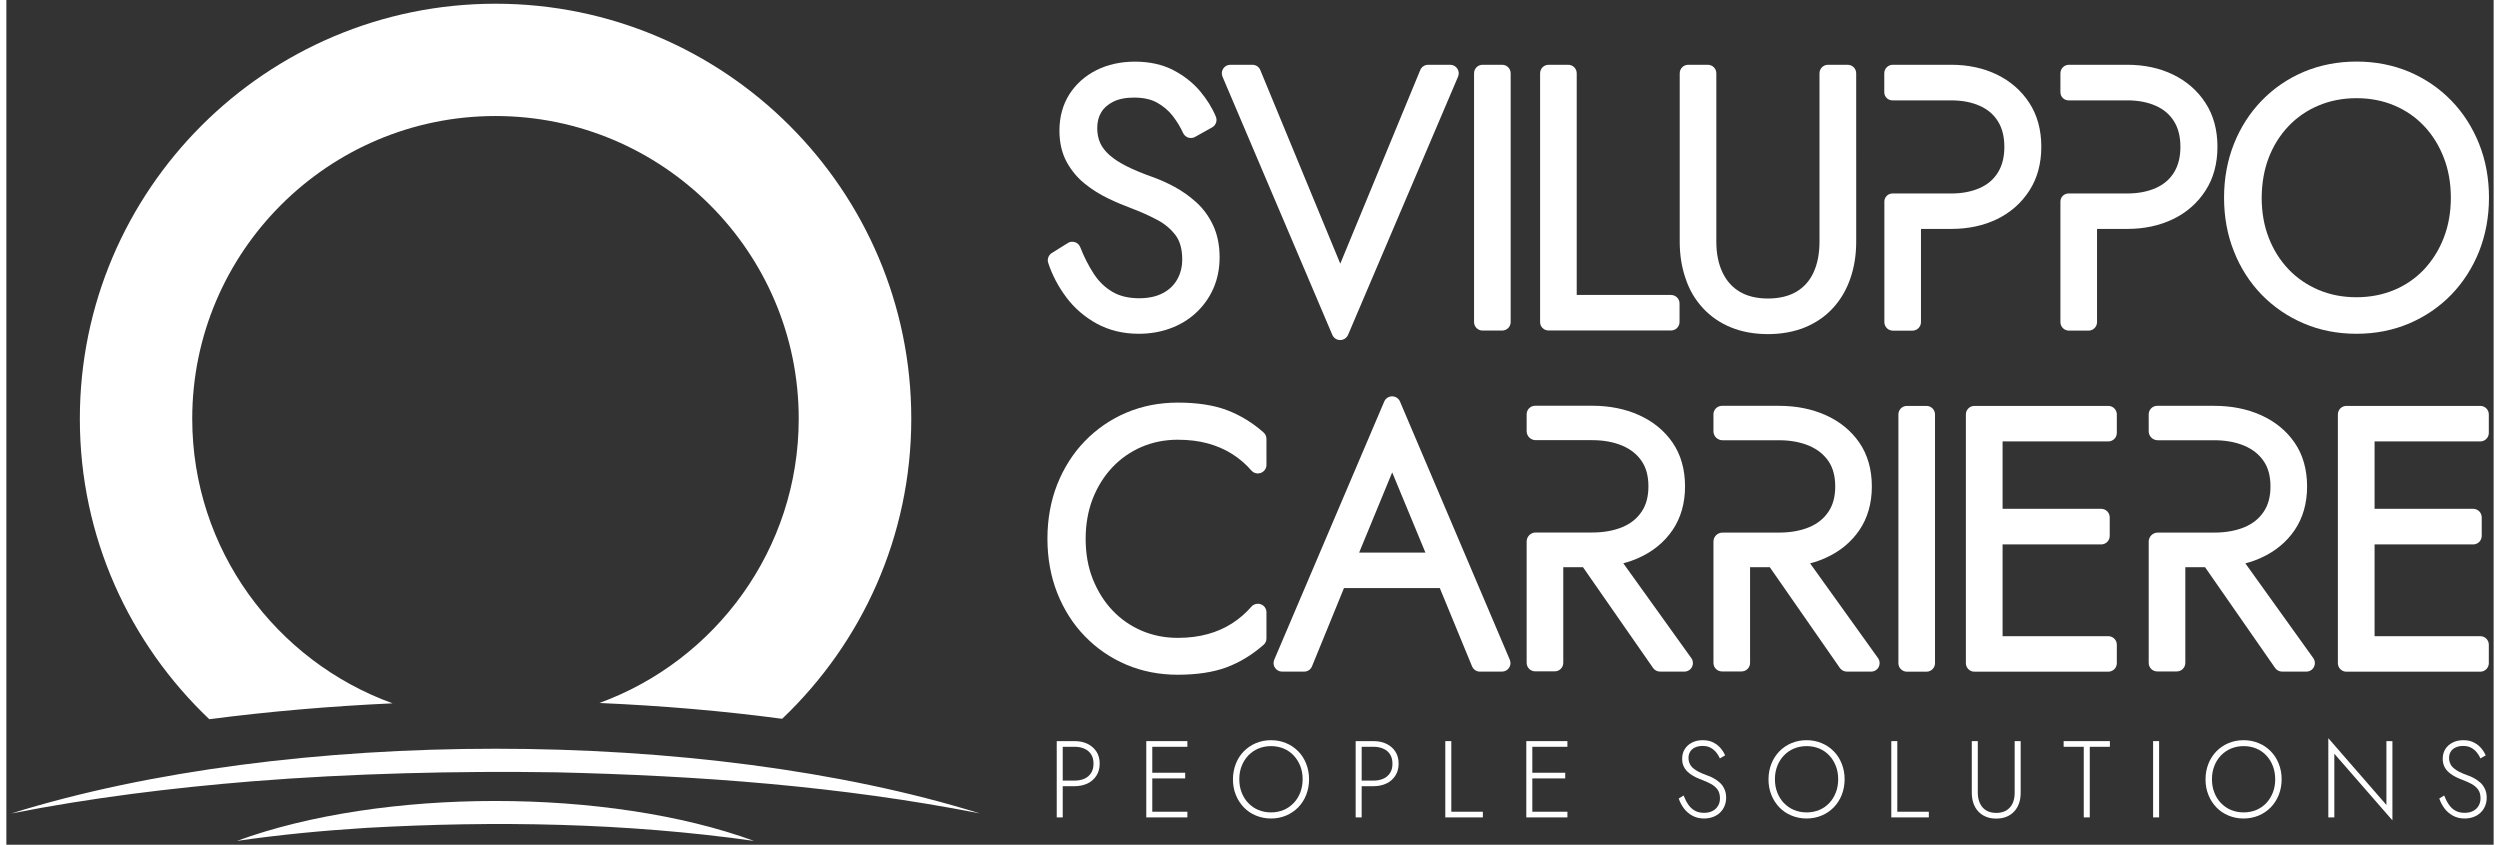 <?xml version="1.0" encoding="UTF-8"?> <svg xmlns="http://www.w3.org/2000/svg" xmlns:xlink="http://www.w3.org/1999/xlink" version="1.1" id="Livello_1" x="0px" y="0px" height="99" width="293" viewBox="0 0 294.13 99.89" style="enable-background:new 0 0 294.13 99.89;" xml:space="preserve"><rect x="0" y="0" width="294.13" height="99.89" fill="#333333" stroke="none"/> <style type="text/css"> .st0{fill:#FFFFFF;} </style> <g> <path class="st0" d="M24,85.05c6.98-0.91,14.26-1.54,21.67-1.88c-13.8-4.99-23.69-18.19-23.69-33.66 c0-19.73,16.09-35.79,35.86-35.79c19.77,0,35.86,16.06,35.86,35.79c0,15.43-9.83,28.61-23.57,33.62 c7.32,0.32,14.57,0.93,21.61,1.87c9.4-8.94,15.27-21.54,15.27-35.49c0-27.06-22.06-49.07-49.16-49.07 c-27.11,0-49.16,22.01-49.16,49.07C8.68,63.49,14.57,76.1,24,85.05z"></path> <path class="st0" d="M0.56,96.2c9.45-1.86,18.98-3.03,28.54-3.81c11.65-0.93,24.22-1.24,35.93-1.06 c16.77,0.39,33.62,1.62,50.09,4.86C82.34,85.99,33.32,85.99,0.56,96.2z"></path> <path class="st0" d="M27.26,99.44c5.12-0.74,10.2-1.22,15.29-1.54c15.28-0.86,30.7-0.6,45.87,1.54 C71.19,93.15,44.48,93.14,27.26,99.44z"></path> <path class="st0" d="M125.35,35.17c0.95,1.27,2.16,2.31,3.59,3.1c1.45,0.79,3.12,1.2,4.97,1.2c1.32,0,2.57-0.21,3.71-0.63 c1.16-0.42,2.19-1.04,3.06-1.85c0.87-0.8,1.56-1.77,2.05-2.87c0.49-1.11,0.74-2.35,0.74-3.69c0-1.43-0.26-2.71-0.77-3.79 c-0.5-1.07-1.18-1.99-2-2.73c-0.79-0.71-1.65-1.32-2.57-1.82c-0.9-0.48-1.79-0.88-2.65-1.18c-1.13-0.4-2.14-0.82-3-1.25 c-0.81-0.41-1.5-0.85-2.03-1.32c-0.49-0.44-0.86-0.91-1.1-1.43c-0.23-0.51-0.35-1.1-0.35-1.76c0-0.72,0.15-1.33,0.47-1.86 c0.31-0.52,0.77-0.93,1.4-1.25c0.65-0.33,1.48-0.5,2.47-0.5c1.11,0,2.03,0.2,2.74,0.6c0.75,0.42,1.37,0.95,1.84,1.56 c0.51,0.66,0.92,1.34,1.23,2.02c0.12,0.26,0.34,0.46,0.61,0.55c0.27,0.09,0.57,0.06,0.81-0.08l2.02-1.13 c0.45-0.25,0.63-0.79,0.44-1.26c-0.43-1.04-1.07-2.07-1.89-3.04c-0.84-0.99-1.9-1.82-3.15-2.47c-1.28-0.66-2.8-1-4.53-1 c-1.69,0-3.23,0.34-4.56,1.01c-1.35,0.68-2.43,1.65-3.2,2.86c-0.77,1.22-1.17,2.66-1.17,4.28c0,1.43,0.29,2.68,0.86,3.72 c0.55,1.01,1.28,1.88,2.17,2.59c0.84,0.68,1.77,1.25,2.74,1.72c0.94,0.45,1.85,0.83,2.71,1.15c1.07,0.4,2.12,0.87,3.1,1.39 c0.89,0.47,1.62,1.09,2.17,1.83c0.51,0.69,0.77,1.64,0.77,2.84c0,0.89-0.2,1.67-0.6,2.38c-0.4,0.69-0.95,1.22-1.7,1.61 c-0.76,0.4-1.7,0.6-2.79,0.6c-1.24,0-2.3-0.25-3.15-0.75c-0.87-0.51-1.61-1.21-2.19-2.1c-0.63-0.96-1.18-2.03-1.63-3.19 c-0.11-0.28-0.34-0.5-0.62-0.59c-0.29-0.1-0.6-0.06-0.85,0.1l-1.89,1.18c-0.4,0.25-0.58,0.74-0.42,1.19 C123.69,32.56,124.42,33.93,125.35,35.17z"></path> <path class="st0" d="M156.8,39.6c0.16,0.37,0.52,0.61,0.93,0.61s0.77-0.24,0.93-0.61l13.01-30.54c0.13-0.31,0.1-0.67-0.09-0.95 c-0.19-0.28-0.5-0.45-0.84-0.45h-2.61c-0.41,0-0.78,0.25-0.93,0.62l-9.46,22.9l-9.46-22.9c-0.16-0.38-0.52-0.62-0.93-0.62h-2.61 c-0.34,0-0.66,0.17-0.84,0.45c-0.19,0.28-0.22,0.64-0.09,0.95L156.8,39.6z"></path> <path class="st0" d="M176.88,7.66h-2.31c-0.56,0-1.01,0.45-1.01,1.01v29.41c0,0.56,0.45,1.01,1.01,1.01h2.31 c0.56,0,1.01-0.45,1.01-1.01V8.67C177.89,8.11,177.44,7.66,176.88,7.66z"></path> <path class="st0" d="M182.37,39.08h14.48c0.56,0,1.01-0.45,1.01-1.01v-2.18c0-0.56-0.45-1.01-1.01-1.01H185.7V8.67 c0-0.56-0.45-1.01-1.01-1.01h-2.31c-0.56,0-1.01,0.45-1.01,1.01v29.41C181.36,38.63,181.81,39.08,182.37,39.08z"></path> <path class="st0" d="M200.62,36.43c0.91,0.99,2.03,1.76,3.33,2.29c1.28,0.52,2.75,0.79,4.36,0.79s3.08-0.27,4.36-0.79 c1.3-0.53,2.42-1.3,3.33-2.29c0.9-0.98,1.6-2.16,2.06-3.51c0.46-1.32,0.69-2.78,0.69-4.34V8.67c0-0.56-0.45-1.01-1.01-1.01h-2.32 c-0.56,0-1.01,0.45-1.01,1.01v19.91c0,1.41-0.24,2.65-0.72,3.67c-0.46,0.98-1.12,1.72-2.02,2.25c-0.9,0.53-2.03,0.8-3.36,0.8 c-1.32,0-2.44-0.27-3.33-0.8c-0.89-0.53-1.55-1.27-2.03-2.26c-0.49-1.02-0.74-2.25-0.74-3.66V8.67c0-0.56-0.45-1.01-1.01-1.01 h-2.31c-0.56,0-1.01,0.45-1.01,1.01v19.91c0,1.56,0.23,3.02,0.69,4.34C199.01,34.27,199.71,35.45,200.62,36.43z"></path> <path class="st0" d="M239.22,22.55c0.95-1.46,1.42-3.21,1.42-5.19c0-2.01-0.48-3.76-1.43-5.21c-0.94-1.44-2.23-2.56-3.84-3.34 c-1.58-0.76-3.39-1.15-5.39-1.15h-6.9c-0.56,0-1.01,0.45-1.01,1.01v2.24c0,0.53,0.43,0.96,0.96,0.96H230 c1.28,0,2.42,0.22,3.37,0.65c0.92,0.41,1.62,1,2.13,1.81c0.51,0.8,0.77,1.82,0.77,3.05c0,1.2-0.26,2.22-0.77,3.03 c-0.51,0.82-1.21,1.41-2.13,1.82c-0.96,0.43-2.09,0.65-3.37,0.65h-6.96c-0.53,0-0.96,0.43-0.96,0.96v14.25 c0,0.56,0.45,1.01,1.01,1.01h2.31c0.56,0,1.01-0.45,1.01-1.01V27.07H230c2,0,3.81-0.39,5.39-1.15 C236.99,25.14,238.28,24.01,239.22,22.55z"></path> <path class="st0" d="M260.05,22.55c0.95-1.46,1.42-3.21,1.42-5.19c0-2.01-0.48-3.76-1.43-5.21c-0.94-1.44-2.23-2.56-3.84-3.34 c-1.58-0.76-3.39-1.15-5.39-1.15h-6.9c-0.56,0-1.01,0.45-1.01,1.01v2.24c0,0.53,0.43,0.96,0.96,0.96h6.96 c1.28,0,2.42,0.22,3.37,0.65c0.92,0.41,1.62,1,2.13,1.81c0.51,0.8,0.77,1.82,0.77,3.05c0,1.2-0.26,2.22-0.77,3.03 c-0.51,0.82-1.21,1.41-2.13,1.82c-0.96,0.43-2.09,0.65-3.37,0.65h-6.96c-0.53,0-0.96,0.43-0.96,0.96v14.25 c0,0.56,0.45,1.01,1.01,1.01h2.31c0.56,0,1.01-0.45,1.01-1.01V27.07h3.58c2,0,3.81-0.39,5.39-1.15 C257.82,25.14,259.11,24.01,260.05,22.55z"></path> <path class="st0" d="M266.7,34.85c1.41,1.45,3.08,2.59,4.98,3.4c1.9,0.81,3.99,1.22,6.23,1.22c2.23,0,4.33-0.41,6.23-1.22 c1.9-0.81,3.57-1.95,4.98-3.4c1.4-1.45,2.51-3.17,3.29-5.12c0.77-1.95,1.17-4.09,1.17-6.36s-0.39-4.41-1.17-6.36 c-0.78-1.95-1.88-3.67-3.29-5.12c-1.41-1.45-3.08-2.59-4.98-3.4c-1.9-0.8-3.99-1.21-6.22-1.21c-2.23,0-4.33,0.41-6.23,1.21 c-1.9,0.8-3.57,1.95-4.98,3.4c-1.41,1.45-2.51,3.17-3.29,5.12c-0.77,1.94-1.17,4.08-1.17,6.36s0.39,4.42,1.17,6.36 C264.19,31.68,265.29,33.4,266.7,34.85z M267.54,18.63c0.55-1.42,1.34-2.67,2.34-3.72c0.99-1.04,2.18-1.86,3.54-2.43 c1.35-0.57,2.86-0.87,4.49-0.87c1.62,0,3.13,0.29,4.49,0.87c1.35,0.57,2.53,1.39,3.51,2.43c0.99,1.05,1.77,2.3,2.32,3.73 c0.56,1.43,0.84,3.03,0.84,4.74c0,1.71-0.28,3.31-0.84,4.74c-0.55,1.43-1.34,2.68-2.32,3.73c-0.98,1.04-2.16,1.86-3.51,2.43 c-1.36,0.57-2.87,0.87-4.49,0.87c-1.62,0-3.13-0.29-4.49-0.87c-1.35-0.57-2.54-1.39-3.54-2.43c-1-1.05-1.79-2.3-2.34-3.72 c-0.56-1.43-0.84-3.02-0.84-4.74C266.71,21.65,266.99,20.06,267.54,18.63z"></path> <path class="st0" d="M149.01,75.51v-3.11c0-0.42-0.26-0.8-0.66-0.94c-0.39-0.15-0.84-0.03-1.12,0.28 c-0.67,0.77-1.43,1.43-2.29,1.98c-0.85,0.55-1.81,0.97-2.86,1.26c-1.06,0.3-2.25,0.45-3.56,0.45c-1.51,0-2.94-0.28-4.25-0.84 c-1.31-0.56-2.47-1.36-3.45-2.39c-0.99-1.04-1.77-2.29-2.34-3.71c0,0,0,0,0,0c-0.57-1.43-0.85-3.03-0.85-4.77 c0-1.74,0.29-3.35,0.85-4.78c0.57-1.43,1.35-2.67,2.34-3.71c0.98-1.03,2.14-1.83,3.45-2.39c1.31-0.56,2.75-0.84,4.25-0.84 c1.28,0,2.47,0.14,3.53,0.43c1.05,0.28,2.01,0.7,2.88,1.24c0.87,0.55,1.64,1.21,2.3,1.97c0.28,0.32,0.72,0.43,1.12,0.28 c0.4-0.15,0.66-0.52,0.66-0.94V51.9c0-0.29-0.12-0.56-0.34-0.76c-1.32-1.17-2.79-2.06-4.36-2.65c-1.57-0.59-3.51-0.88-5.79-0.88 c-2.18,0-4.22,0.4-6.08,1.19c-1.86,0.79-3.5,1.92-4.9,3.36c-1.39,1.43-2.49,3.16-3.27,5.12c-0.77,1.96-1.16,4.12-1.16,6.42 c0,2.3,0.39,4.46,1.16,6.42c0.78,1.96,1.87,3.69,3.27,5.12c1.39,1.44,3.04,2.57,4.9,3.36c1.86,0.79,3.9,1.19,6.08,1.19 c2.27,0,4.22-0.3,5.78-0.88c1.57-0.59,3.03-1.48,4.36-2.65C148.89,76.08,149.01,75.8,149.01,75.51z"></path> <path class="st0" d="M164.8,47.48c-0.16-0.37-0.52-0.61-0.93-0.61s-0.77,0.24-0.93,0.61l-13.01,30.54 c-0.13,0.31-0.1,0.67,0.09,0.95c0.19,0.28,0.5,0.45,0.84,0.45h2.61c0.41,0,0.78-0.25,0.93-0.63l3.78-9.25h11.33l3.81,9.25 c0.16,0.38,0.52,0.63,0.93,0.63h2.61c0.34,0,0.66-0.17,0.84-0.45c0.19-0.28,0.22-0.64,0.09-0.95L164.8,47.48z M159.97,65.35 l3.91-9.49l3.93,9.49H159.97z"></path> <path class="st0" d="M199.33,78.87c0.17-0.34,0.14-0.74-0.08-1.05l-8.04-11.21c0.64-0.17,1.26-0.38,1.84-0.65 c1.67-0.75,3.01-1.85,3.98-3.27c0.98-1.44,1.48-3.18,1.48-5.17c0-2.02-0.5-3.77-1.48-5.19c-0.97-1.41-2.31-2.5-3.98-3.25 c-1.63-0.73-3.48-1.1-5.53-1.1h-6.73c-0.56,0-1.01,0.45-1.01,1.01v2c0,0.59,0.48,1.06,1.07,1.06h6.68c1.34,0,2.54,0.22,3.56,0.65 c0.98,0.42,1.73,1.01,2.28,1.81c0.54,0.78,0.81,1.78,0.81,3c0,1.21-0.26,2.19-0.8,2.99c-0.54,0.81-1.27,1.4-2.25,1.82 c-1.02,0.43-2.23,0.65-3.6,0.65h-6.68c-0.59,0-1.07,0.48-1.07,1.06v14.35c0,0.56,0.45,1.01,1.01,1.01h2.31 c0.56,0,1.01-0.45,1.01-1.01V67.07h2.33l8.29,11.92c0.19,0.27,0.5,0.43,0.83,0.43h2.86C198.81,79.42,199.16,79.21,199.33,78.87z"></path> <path class="st0" d="M213.3,66.62c0.64-0.17,1.26-0.38,1.84-0.65c1.67-0.75,3.01-1.85,3.98-3.27c0.98-1.44,1.48-3.18,1.48-5.17 c0-2.02-0.5-3.77-1.48-5.19c-0.97-1.41-2.31-2.5-3.98-3.25c-1.63-0.73-3.48-1.1-5.53-1.1h-6.73c-0.56,0-1.01,0.45-1.01,1.01v2 c0,0.59,0.48,1.06,1.07,1.06h6.68c1.34,0,2.54,0.22,3.56,0.65c0.98,0.42,1.73,1.01,2.28,1.81c0.54,0.78,0.81,1.78,0.81,3 c0,1.21-0.26,2.19-0.8,2.99c-0.54,0.81-1.27,1.4-2.25,1.82c-1.02,0.43-2.23,0.65-3.6,0.65h-6.68c-0.59,0-1.07,0.48-1.07,1.06v14.35 c0,0.56,0.45,1.01,1.01,1.01h2.31c0.56,0,1.01-0.45,1.01-1.01V67.07h2.33l8.29,11.92c0.19,0.27,0.5,0.43,0.83,0.43h2.86 c0.38,0,0.73-0.21,0.9-0.55c0.17-0.34,0.14-0.74-0.08-1.05L213.3,66.62z"></path> <path class="st0" d="M264.77,66.62c0.64-0.17,1.26-0.38,1.84-0.65c1.67-0.75,3.01-1.85,3.98-3.27c0.98-1.44,1.48-3.18,1.48-5.17 c0-2.02-0.5-3.77-1.48-5.19c-0.97-1.41-2.31-2.5-3.98-3.25c-1.63-0.73-3.48-1.1-5.53-1.1h-6.73c-0.56,0-1.01,0.45-1.01,1.01v2 c0,0.59,0.48,1.06,1.07,1.06h6.68c1.34,0,2.54,0.22,3.56,0.65c0.98,0.42,1.73,1.01,2.28,1.81c0.54,0.78,0.81,1.78,0.81,3 c0,1.21-0.26,2.19-0.8,2.99c-0.54,0.81-1.27,1.4-2.25,1.82c-1.02,0.43-2.23,0.65-3.6,0.65h-6.68c-0.59,0-1.07,0.48-1.07,1.06v14.35 c0,0.56,0.45,1.01,1.01,1.01h2.31c0.56,0,1.01-0.45,1.01-1.01V67.07h2.33l8.29,11.92c0.19,0.27,0.5,0.43,0.83,0.43h2.86 c0.38,0,0.73-0.21,0.9-0.55c0.17-0.34,0.14-0.74-0.08-1.05L264.77,66.62z"></path> <path class="st0" d="M227.06,48h-2.31c-0.56,0-1.01,0.45-1.01,1.01v29.41c0,0.56,0.45,1.01,1.01,1.01h2.31 c0.56,0,1.01-0.45,1.01-1.01V49.01C228.07,48.45,227.61,48,227.06,48z"></path> <path class="st0" d="M248.56,48h-15.83c-0.56,0-1.01,0.45-1.01,1.01v29.41c0,0.56,0.45,1.01,1.01,1.01h15.83 c0.56,0,1.01-0.45,1.01-1.01v-2.18c0-0.56-0.45-1.01-1.01-1.01h-12.5V64.38h11.66c0.56,0,1.01-0.45,1.01-1.01v-2.19 c0-0.56-0.45-1.01-1.01-1.01h-11.66V52.2h12.5c0.56,0,1.01-0.45,1.01-1.01v-2.18C249.57,48.45,249.12,48,248.56,48z"></path> <path class="st0" d="M292.55,48h-15.83c-0.56,0-1.01,0.45-1.01,1.01v29.41c0,0.56,0.45,1.01,1.01,1.01h15.83 c0.56,0,1.01-0.45,1.01-1.01v-2.18c0-0.56-0.45-1.01-1.01-1.01h-12.5V64.38h11.66c0.56,0,1.01-0.45,1.01-1.01v-2.19 c0-0.56-0.45-1.01-1.01-1.01h-11.66V52.2h12.5c0.56,0,1.01-0.45,1.01-1.01v-2.18C293.56,48.45,293.11,48,292.55,48z"></path> <path class="st0" d="M127.85,87.96c-0.44-0.21-0.95-0.32-1.52-0.32h-1.41h-0.31h-0.4v9.02h0.71v-3.69h1.41 c0.57,0,1.07-0.11,1.52-0.32c0.44-0.21,0.79-0.52,1.05-0.92c0.26-0.4,0.39-0.87,0.39-1.43c0-0.56-0.13-1.04-0.39-1.43 C128.64,88.48,128.29,88.18,127.85,87.96z M128.28,91.4c-0.19,0.3-0.45,0.53-0.79,0.68c-0.34,0.15-0.72,0.23-1.16,0.23h-1.41v-4 h1.41c0.44,0,0.83,0.08,1.16,0.23c0.34,0.15,0.6,0.37,0.79,0.67c0.19,0.3,0.28,0.66,0.28,1.1C128.56,90.74,128.47,91.1,128.28,91.4 z"></path> <polygon class="st0" points="135.18,87.64 134.8,87.64 134.8,96.66 135.18,96.66 135.51,96.66 139.66,96.66 139.66,95.99 135.51,95.99 135.51,92.05 139.4,92.05 139.4,91.38 135.51,91.38 135.51,88.31 139.66,88.31 139.66,87.64 135.51,87.64 "></polygon> <path class="st0" d="M152.77,88.85c-0.41-0.42-0.88-0.74-1.43-0.97c-0.55-0.23-1.14-0.35-1.79-0.35c-0.65,0-1.24,0.12-1.79,0.35 c-0.55,0.23-1.02,0.56-1.43,0.97c-0.41,0.42-0.72,0.91-0.94,1.47c-0.22,0.56-0.34,1.17-0.34,1.84s0.11,1.27,0.34,1.84 c0.22,0.56,0.54,1.05,0.94,1.47c0.4,0.42,0.88,0.74,1.43,0.97c0.55,0.23,1.14,0.35,1.79,0.35c0.65,0,1.24-0.12,1.79-0.35 c0.55-0.23,1.02-0.56,1.43-0.97c0.4-0.42,0.72-0.91,0.94-1.47c0.22-0.56,0.34-1.18,0.34-1.84s-0.11-1.27-0.34-1.84 C153.49,89.75,153.18,89.26,152.77,88.85z M153.01,93.72c-0.19,0.48-0.44,0.89-0.78,1.24s-0.73,0.63-1.18,0.82 c-0.46,0.19-0.96,0.29-1.5,0.29c-0.54,0-1.04-0.1-1.5-0.29c-0.46-0.19-0.85-0.47-1.19-0.82c-0.34-0.35-0.6-0.77-0.78-1.24 c-0.19-0.48-0.28-1-0.28-1.57c0-0.57,0.09-1.09,0.28-1.57c0.19-0.48,0.45-0.89,0.78-1.24c0.34-0.35,0.73-0.63,1.19-0.82 c0.46-0.19,0.96-0.29,1.5-0.29c0.54,0,1.04,0.1,1.5,0.29c0.46,0.19,0.85,0.47,1.18,0.82c0.33,0.35,0.59,0.77,0.78,1.24 c0.19,0.48,0.28,1,0.28,1.57C153.29,92.72,153.19,93.24,153.01,93.72z"></path> <path class="st0" d="M163.2,87.96c-0.44-0.21-0.95-0.32-1.52-0.32h-1.41h-0.31h-0.4v9.02h0.71v-3.69h1.41 c0.57,0,1.07-0.11,1.52-0.32c0.44-0.21,0.79-0.52,1.05-0.92c0.26-0.4,0.39-0.87,0.39-1.43c0-0.56-0.13-1.04-0.39-1.43 C164,88.48,163.65,88.18,163.2,87.96z M163.63,91.4c-0.19,0.3-0.45,0.53-0.79,0.68c-0.34,0.15-0.72,0.23-1.16,0.23h-1.41v-4h1.41 c0.44,0,0.83,0.08,1.16,0.23c0.34,0.15,0.6,0.37,0.79,0.67c0.19,0.3,0.28,0.66,0.28,1.1C163.92,90.74,163.82,91.1,163.63,91.4z"></path> <polygon class="st0" points="170.87,87.64 170.16,87.64 170.16,96.66 174.6,96.66 174.6,95.99 170.87,95.99 "></polygon> <polygon class="st0" points="180.12,87.64 179.74,87.64 179.74,96.66 180.12,96.66 180.45,96.66 184.6,96.66 184.6,95.99 180.45,95.99 180.45,92.05 184.34,92.05 184.34,91.38 180.45,91.38 180.45,88.31 184.6,88.31 184.6,87.64 180.45,87.64 "></polygon> <path class="st0" d="M202.62,92.55c-0.22-0.2-0.47-0.37-0.73-0.52c-0.26-0.14-0.52-0.26-0.77-0.34c-0.36-0.13-0.68-0.26-0.96-0.4 c-0.28-0.14-0.51-0.29-0.69-0.45c-0.19-0.16-0.32-0.34-0.41-0.54c-0.09-0.2-0.14-0.42-0.14-0.67c0-0.28,0.06-0.52,0.19-0.73 c0.12-0.21,0.31-0.38,0.56-0.5c0.25-0.12,0.54-0.19,0.9-0.19c0.4,0,0.73,0.07,0.99,0.23c0.27,0.15,0.49,0.34,0.66,0.56 c0.17,0.22,0.31,0.45,0.41,0.68l0.62-0.35c-0.12-0.29-0.3-0.58-0.53-0.85c-0.23-0.28-0.52-0.5-0.87-0.68 c-0.35-0.18-0.76-0.27-1.25-0.27c-0.47,0-0.89,0.09-1.26,0.28c-0.37,0.19-0.65,0.44-0.86,0.77c-0.21,0.33-0.31,0.71-0.31,1.15 c0,0.39,0.07,0.72,0.23,0.99c0.15,0.28,0.35,0.51,0.59,0.7c0.24,0.19,0.5,0.36,0.78,0.49c0.28,0.13,0.55,0.25,0.81,0.34 c0.34,0.13,0.67,0.28,0.99,0.45c0.31,0.17,0.57,0.38,0.77,0.65c0.2,0.27,0.3,0.62,0.3,1.06c0,0.33-0.07,0.62-0.23,0.88 c-0.15,0.26-0.37,0.47-0.65,0.61c-0.28,0.15-0.61,0.22-1,0.22c-0.44,0-0.81-0.09-1.12-0.27s-0.57-0.43-0.77-0.74 c-0.21-0.31-0.38-0.66-0.53-1.04l-0.58,0.36c0.15,0.42,0.35,0.81,0.62,1.17c0.27,0.36,0.6,0.64,1,0.86 c0.4,0.22,0.86,0.33,1.38,0.33c0.37,0,0.71-0.06,1.03-0.17c0.32-0.12,0.6-0.28,0.83-0.5c0.24-0.22,0.42-0.48,0.55-0.78 c0.13-0.3,0.2-0.64,0.2-1.01c0-0.4-0.07-0.74-0.21-1.03C203.02,92.99,202.84,92.75,202.62,92.55z"></path> <path class="st0" d="M216.1,88.85c-0.4-0.42-0.88-0.74-1.43-0.97c-0.55-0.23-1.14-0.35-1.79-0.35c-0.65,0-1.24,0.12-1.79,0.35 c-0.55,0.23-1.02,0.56-1.43,0.97c-0.4,0.42-0.72,0.91-0.94,1.47s-0.34,1.17-0.34,1.84s0.11,1.27,0.34,1.84 c0.22,0.56,0.54,1.05,0.94,1.47c0.4,0.42,0.88,0.74,1.43,0.97c0.55,0.23,1.14,0.35,1.79,0.35c0.65,0,1.24-0.12,1.79-0.35 c0.55-0.23,1.02-0.56,1.43-0.97c0.4-0.42,0.72-0.91,0.94-1.47c0.22-0.56,0.34-1.18,0.34-1.84s-0.11-1.27-0.34-1.84 C216.82,89.75,216.51,89.26,216.1,88.85z M216.34,93.72c-0.19,0.48-0.44,0.89-0.77,1.24s-0.73,0.63-1.18,0.82 c-0.46,0.19-0.96,0.29-1.5,0.29c-0.54,0-1.04-0.1-1.5-0.29c-0.46-0.19-0.85-0.47-1.19-0.82c-0.34-0.35-0.6-0.77-0.78-1.24 c-0.19-0.48-0.28-1-0.28-1.57c0-0.57,0.09-1.09,0.28-1.57c0.18-0.48,0.45-0.89,0.78-1.24c0.34-0.35,0.73-0.63,1.19-0.82 c0.46-0.19,0.96-0.29,1.5-0.29c0.54,0,1.04,0.1,1.5,0.29c0.46,0.19,0.85,0.47,1.18,0.82c0.33,0.35,0.59,0.77,0.77,1.24 c0.19,0.48,0.28,1,0.28,1.57C216.62,92.72,216.53,93.24,216.34,93.72z"></path> <polygon class="st0" points="223.61,87.64 222.9,87.64 222.9,96.66 227.34,96.66 227.34,95.99 223.61,95.99 "></polygon> <path class="st0" d="M237.49,93.75c0,0.48-0.08,0.9-0.25,1.26c-0.17,0.36-0.42,0.63-0.74,0.83c-0.33,0.19-0.72,0.29-1.19,0.29 c-0.46,0-0.86-0.1-1.18-0.29c-0.32-0.19-0.57-0.47-0.74-0.83c-0.17-0.36-0.26-0.78-0.26-1.26v-6.11h-0.71v6.11 c0,0.45,0.07,0.86,0.19,1.23c0.13,0.37,0.32,0.7,0.57,0.97c0.25,0.27,0.55,0.48,0.91,0.63c0.36,0.15,0.76,0.22,1.22,0.22 c0.46,0,0.86-0.07,1.22-0.22c0.36-0.15,0.66-0.35,0.91-0.63c0.25-0.27,0.44-0.59,0.57-0.97c0.13-0.37,0.19-0.78,0.19-1.23v-6.11 h-0.71V93.75z"></path> <polygon class="st0" points="243.28,88.31 245.66,88.31 245.66,96.66 246.37,96.66 246.37,88.31 248.75,88.31 248.75,87.64 243.28,87.64 "></polygon> <rect x="253.86" y="87.64" class="st0" width="0.71" height="9.02"></rect> <path class="st0" d="M267.78,88.85c-0.4-0.42-0.88-0.74-1.43-0.97c-0.55-0.23-1.14-0.35-1.79-0.35c-0.65,0-1.24,0.12-1.79,0.35 c-0.55,0.23-1.02,0.56-1.43,0.97c-0.4,0.42-0.72,0.91-0.94,1.47s-0.34,1.17-0.34,1.84s0.11,1.27,0.34,1.84 c0.22,0.56,0.54,1.05,0.94,1.47c0.4,0.42,0.88,0.74,1.43,0.97c0.55,0.23,1.14,0.35,1.79,0.35c0.65,0,1.24-0.12,1.79-0.35 c0.55-0.23,1.02-0.56,1.43-0.97c0.4-0.42,0.72-0.91,0.94-1.47c0.22-0.56,0.34-1.18,0.34-1.84s-0.11-1.27-0.34-1.84 C268.5,89.75,268.19,89.26,267.78,88.85z M268.02,93.72c-0.19,0.48-0.44,0.89-0.77,1.24c-0.33,0.35-0.73,0.63-1.18,0.82 c-0.46,0.19-0.96,0.29-1.5,0.29c-0.54,0-1.04-0.1-1.5-0.29c-0.46-0.19-0.85-0.47-1.19-0.82c-0.34-0.35-0.6-0.77-0.78-1.24 c-0.19-0.48-0.28-1-0.28-1.57c0-0.57,0.09-1.09,0.28-1.57c0.18-0.48,0.45-0.89,0.78-1.24c0.34-0.35,0.73-0.63,1.19-0.82 c0.46-0.19,0.96-0.29,1.5-0.29c0.54,0,1.04,0.1,1.5,0.29c0.46,0.19,0.85,0.47,1.18,0.82c0.33,0.35,0.59,0.77,0.77,1.24 s0.28,1,0.28,1.57C268.3,92.72,268.21,93.24,268.02,93.72z"></path> <polygon class="st0" points="281.45,95.19 274.58,87.29 274.58,96.66 275.29,96.66 275.29,89.13 282.16,97.01 282.16,87.64 281.45,87.64 "></polygon> <path class="st0" d="M292.56,92.55c-0.22-0.2-0.47-0.37-0.73-0.52c-0.26-0.14-0.52-0.26-0.77-0.34c-0.36-0.13-0.68-0.26-0.96-0.4 c-0.28-0.14-0.51-0.29-0.69-0.45c-0.19-0.16-0.32-0.34-0.41-0.54c-0.09-0.2-0.14-0.42-0.14-0.67c0-0.28,0.06-0.52,0.19-0.73 c0.12-0.21,0.31-0.38,0.56-0.5c0.25-0.12,0.54-0.19,0.9-0.19c0.4,0,0.73,0.07,0.99,0.23c0.27,0.15,0.49,0.34,0.66,0.56 c0.17,0.22,0.31,0.45,0.41,0.68l0.62-0.35c-0.12-0.29-0.3-0.58-0.53-0.85c-0.23-0.28-0.52-0.5-0.87-0.68 c-0.35-0.18-0.76-0.27-1.25-0.27c-0.47,0-0.89,0.09-1.26,0.28c-0.37,0.19-0.65,0.44-0.86,0.77c-0.21,0.33-0.31,0.71-0.31,1.15 c0,0.39,0.08,0.72,0.23,0.99c0.15,0.28,0.35,0.51,0.59,0.7c0.24,0.19,0.5,0.36,0.78,0.49c0.28,0.13,0.55,0.25,0.81,0.34 c0.34,0.13,0.67,0.28,0.99,0.45c0.31,0.17,0.57,0.38,0.77,0.65c0.2,0.27,0.3,0.62,0.3,1.06c0,0.33-0.08,0.62-0.23,0.88 c-0.15,0.26-0.37,0.47-0.65,0.61c-0.28,0.15-0.61,0.22-1,0.22c-0.44,0-0.81-0.09-1.12-0.27s-0.57-0.43-0.77-0.74 c-0.21-0.31-0.38-0.66-0.53-1.04l-0.58,0.36c0.15,0.42,0.35,0.81,0.62,1.17c0.27,0.36,0.6,0.64,1,0.86 c0.4,0.22,0.86,0.33,1.38,0.33c0.37,0,0.71-0.06,1.03-0.17c0.32-0.12,0.6-0.28,0.83-0.5c0.24-0.22,0.42-0.48,0.55-0.78 c0.13-0.3,0.2-0.64,0.2-1.01c0-0.4-0.07-0.74-0.21-1.03C292.96,92.99,292.78,92.75,292.56,92.55z"></path> </g> </svg> 